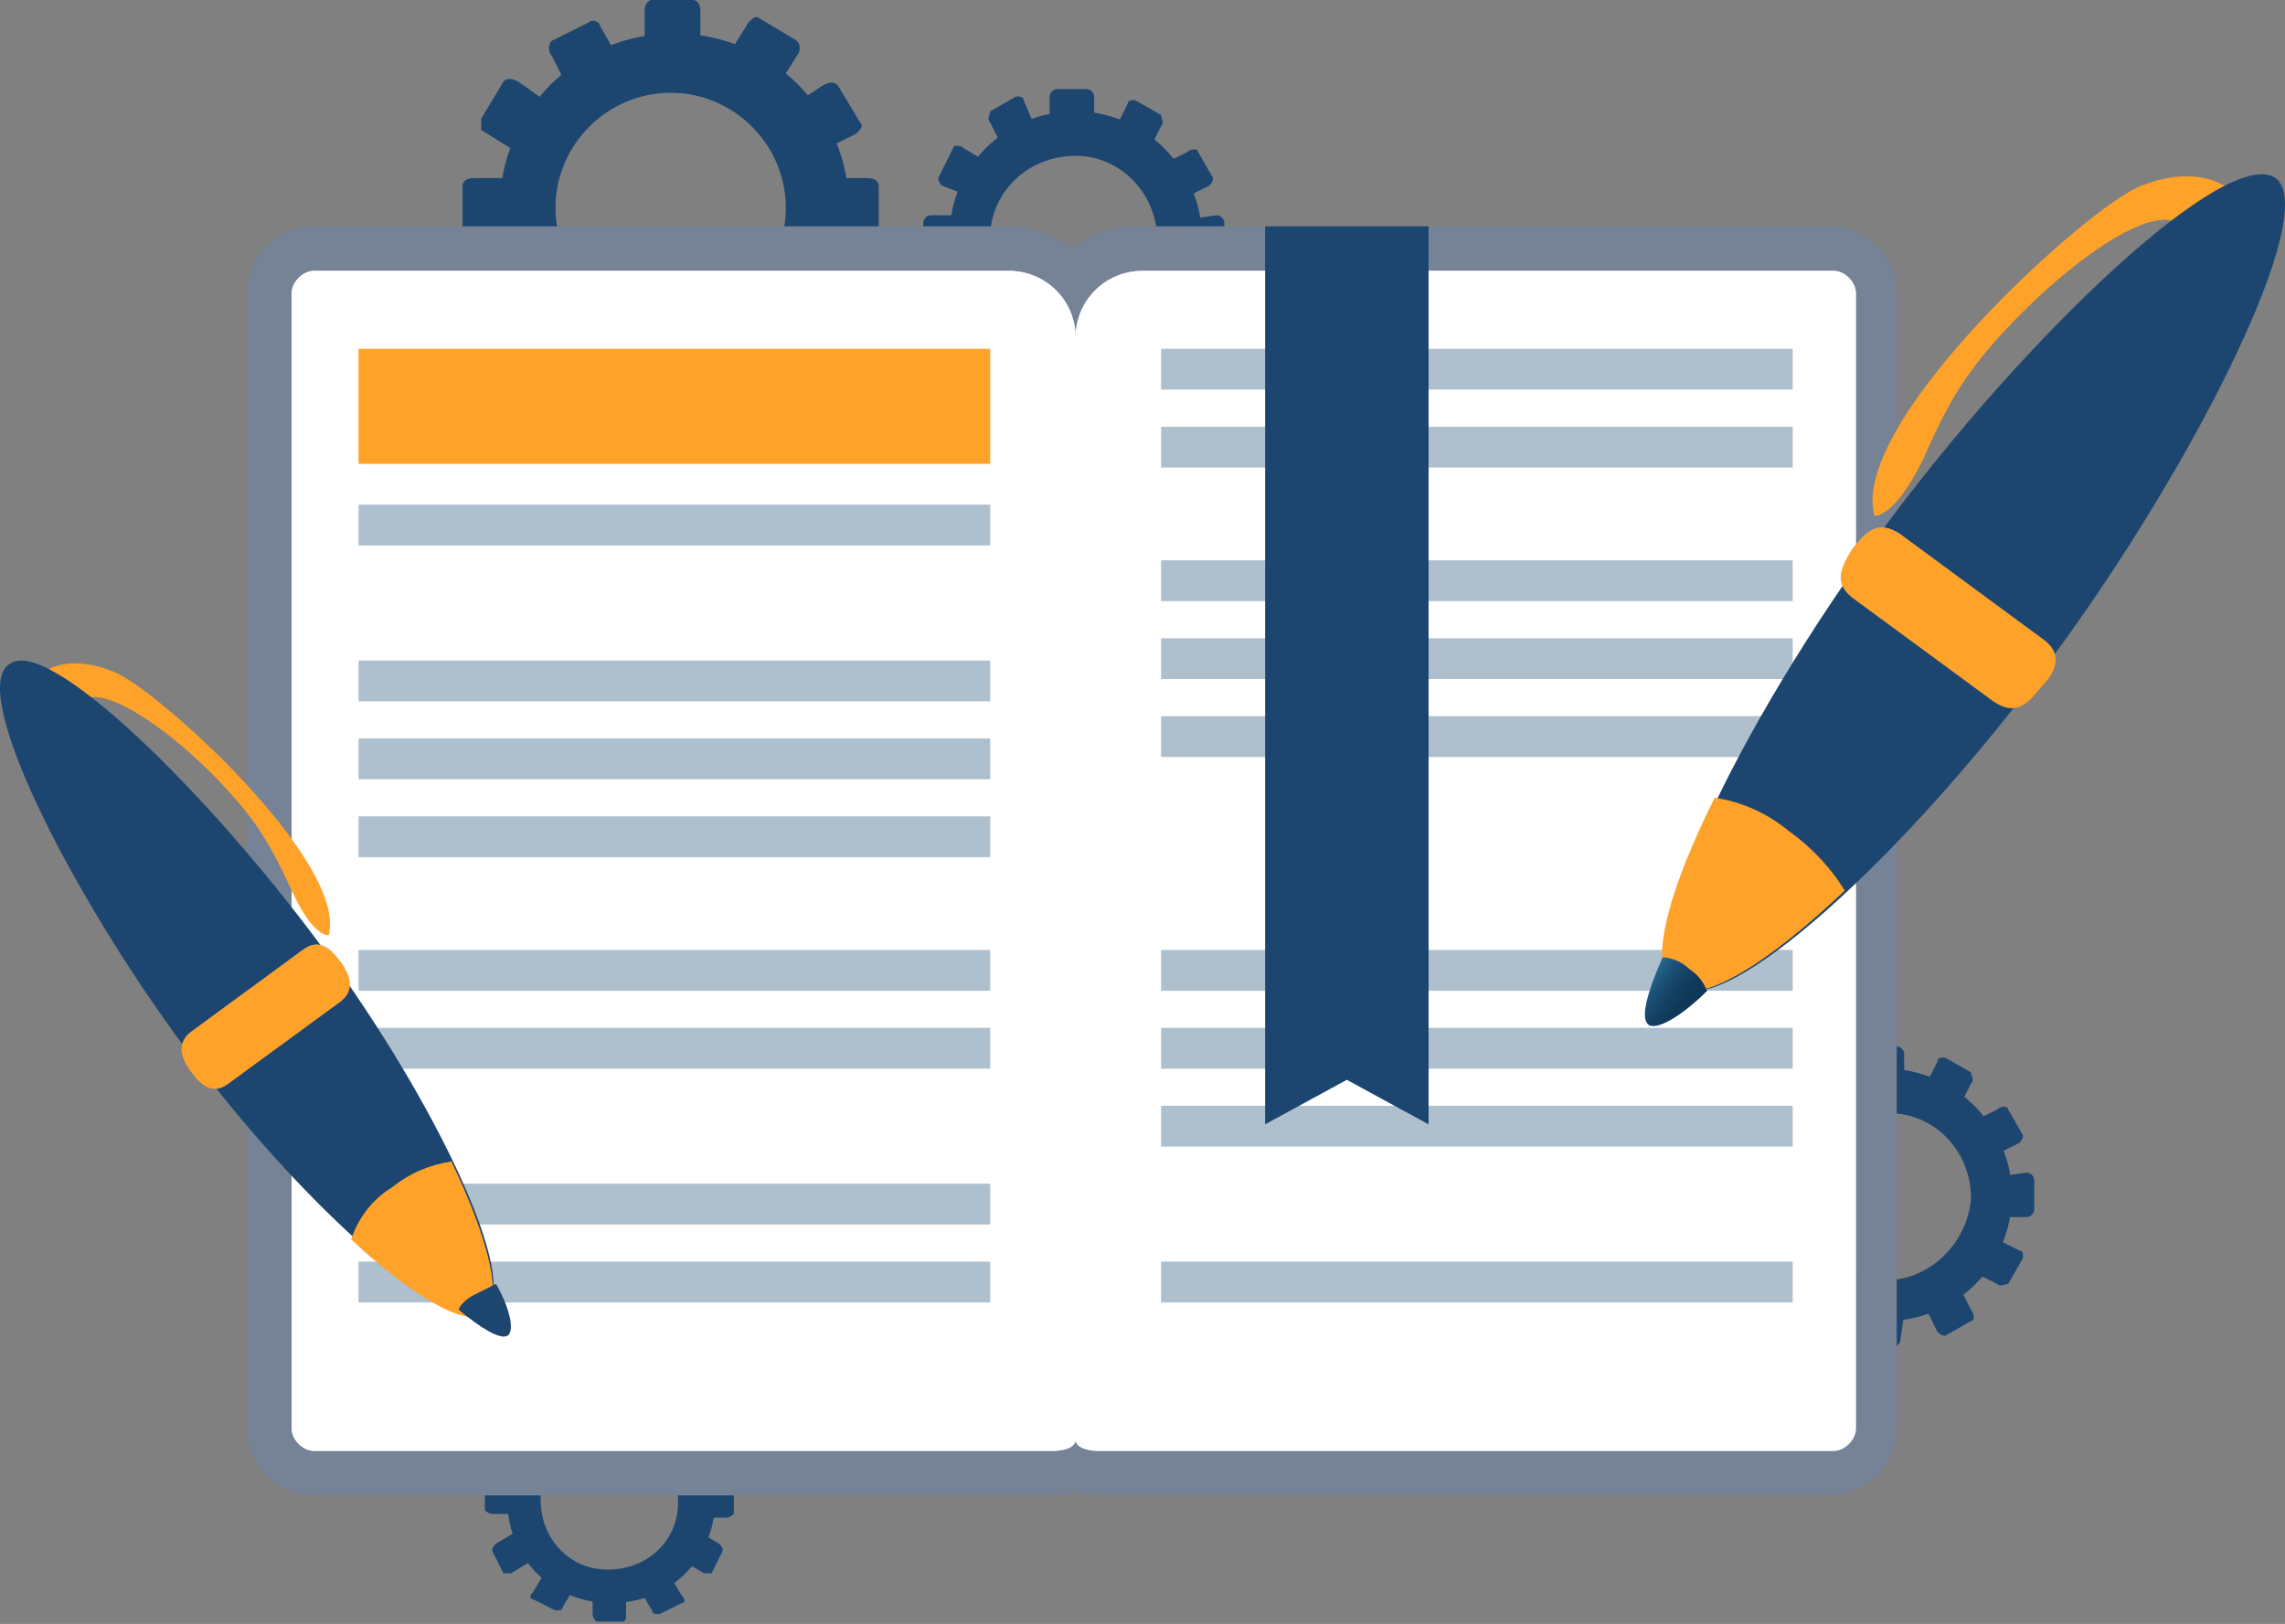 <svg width="204" height="145" viewBox="0 0 204 145" fill="none" xmlns="http://www.w3.org/2000/svg">
<rect x="0" y="0" width="204" height="145" fill="#808080" stroke="none"/>
<path d="M62.527 3.976C62.527 4.638 62.196 4.97 61.864 4.97H58.215C57.883 4.97 57.552 4.638 57.552 3.976V0.994C57.552 0.331 57.883 0 58.215 0H61.864C62.196 0 62.527 0.331 62.527 0.994V3.976Z" fill="#1C4670"/>
<path d="M62.527 33.132C62.527 32.469 62.196 32.138 61.864 32.138H58.215C57.883 32.138 57.552 32.469 57.552 33.132V36.114C57.552 36.776 57.883 37.108 58.215 37.108H61.864C62.196 37.108 62.527 36.776 62.527 36.114V33.132Z" fill="#1C4670"/>
<path d="M54.898 4.638C55.23 4.969 55.23 5.632 54.898 5.963L51.581 7.951C51.249 8.283 50.918 7.951 50.586 7.62L49.259 4.969C48.928 4.638 48.928 3.975 49.259 3.644L52.576 1.988C52.908 1.656 53.571 1.988 53.571 2.319L54.898 4.638Z" fill="#1C4670"/>
<path d="M69.493 29.818C69.162 29.487 68.83 29.156 68.498 29.487L65.181 31.144C64.849 31.475 64.849 31.806 65.181 32.469L66.508 35.12C66.84 35.451 67.171 35.782 67.503 35.451L70.82 33.463C71.152 33.132 71.152 32.8 70.82 32.138L69.493 29.818Z" fill="#1C4670"/>
<path d="M48.596 8.945C48.927 9.277 49.259 9.608 48.927 9.939L46.937 13.252C46.605 13.584 46.274 13.584 45.61 13.252L42.957 11.596C42.957 11.596 42.957 10.933 42.957 10.602L44.947 7.289C45.279 6.957 45.61 6.957 46.274 7.289L48.596 8.945Z" fill="#1C4670"/>
<path d="M73.805 23.523C73.474 23.192 72.81 23.192 72.478 23.523L70.488 26.837C70.156 27.168 70.488 27.499 70.82 27.831L73.474 29.487C73.805 29.818 74.469 29.818 74.8 29.487L76.791 26.174C77.122 25.843 76.791 25.511 76.459 25.18L73.805 23.523Z" fill="#1C4670"/>
<path d="M45.279 15.903C45.942 15.903 46.274 16.234 46.274 16.566V20.21C46.274 20.541 45.942 20.873 45.279 20.873H42.293C41.63 20.873 41.298 20.541 41.298 20.21V16.566C41.298 16.234 41.63 15.903 42.293 15.903H45.279Z" fill="#1C4670"/>
<path d="M74.469 15.903C73.805 15.903 73.474 16.234 73.474 16.566V20.21C73.474 20.541 73.805 20.873 74.469 20.873H77.454C78.117 20.873 78.449 20.541 78.449 20.21V16.566C78.449 16.234 78.117 15.903 77.454 15.903H74.469Z" fill="#1C4670"/>
<path d="M45.942 23.523C46.274 23.192 46.937 23.192 46.937 23.523L48.928 26.837C49.259 27.168 48.928 27.499 48.596 27.831L45.942 29.156C45.61 29.487 44.947 29.487 44.615 29.156L42.625 25.843C42.293 25.511 42.625 25.18 42.957 24.849L45.942 23.523Z" fill="#1C4670"/>
<path d="M71.483 8.946C71.152 9.277 70.82 9.608 71.152 9.94L72.81 13.253C73.142 13.584 73.474 13.584 73.805 13.253L76.459 11.928C76.791 11.596 77.122 11.265 76.791 10.934L74.8 7.62C74.469 7.289 74.137 7.289 73.474 7.62L71.483 8.946Z" fill="#1C4670"/>
<path d="M50.254 29.818C50.586 29.487 50.918 29.156 51.249 29.487L54.566 31.475C54.898 31.806 54.898 32.138 54.566 32.8L52.908 35.451C52.576 35.782 52.245 36.114 51.913 35.782L48.596 33.794C48.264 33.463 48.264 33.132 48.596 32.469L50.254 29.818Z" fill="#1C4670"/>
<path d="M65.181 4.638C64.849 4.97 64.849 5.632 65.181 5.964L68.498 7.952C68.83 8.283 69.162 7.952 69.493 7.62L71.152 4.97C71.483 4.638 71.483 3.976 71.152 3.644L67.835 1.657C67.503 1.325 67.171 1.657 66.84 1.988L65.181 4.638Z" fill="#1C4670"/>
<path d="M60.205 2.982C51.581 2.982 44.615 9.939 44.615 18.554C44.615 27.168 51.581 34.126 60.205 34.126C68.83 34.126 75.796 27.168 75.796 18.554C75.796 9.939 68.83 2.982 60.205 2.982ZM59.874 28.825C54.235 28.825 49.591 24.186 49.591 18.554C49.591 12.921 54.235 8.283 59.874 8.283C65.513 8.283 70.157 12.921 70.157 18.554C70.157 24.186 65.513 28.825 59.874 28.825Z" fill="#1C4670"/>
<path d="M170 96.414C170 96.745 169.668 97.076 169.336 97.076H166.683C166.351 97.076 166.019 96.745 166.019 96.414V94.094C166.019 93.763 166.351 93.432 166.683 93.432H169.336C169.668 93.432 170 93.763 170 94.094V96.414Z" fill="#1C4670"/>
<path d="M170 117.287C170 116.955 169.668 116.624 169.336 116.624H166.683C166.351 116.624 166.019 116.955 166.019 117.287V119.606C166.019 119.937 166.351 120.269 166.351 120.269H169.005C169.336 120.269 169.668 119.937 169.668 119.606L170 117.287Z" fill="#1C4670"/>
<path d="M164.692 96.745C165.024 97.077 164.692 97.408 164.692 97.739L162.37 99.064C162.039 99.064 161.707 99.064 161.707 98.733L160.712 96.745C160.38 96.414 160.712 96.083 160.712 95.751L163.034 94.426C163.366 94.426 163.697 94.426 163.697 94.757L164.692 96.745Z" fill="#1C4670"/>
<path d="M174.975 114.968C174.643 114.636 174.312 114.636 174.312 114.636L171.99 115.962C171.658 115.962 171.658 116.624 171.99 116.955L172.985 118.943C173.317 119.275 173.648 119.275 173.648 119.275L175.97 117.949C176.302 117.949 176.302 117.287 175.97 116.955L174.975 114.968Z" fill="#1C4670"/>
<path d="M160.048 99.727C160.38 100.058 160.38 100.389 160.38 100.389L159.053 103.04C159.053 103.371 158.39 103.371 158.058 103.04L156.068 102.046C155.736 101.715 155.736 101.383 155.736 101.383L157.063 99.064C157.063 98.733 157.726 98.733 158.058 99.064L160.048 99.727Z" fill="#1C4670"/>
<path d="M178.292 110.66C177.96 110.329 177.629 110.66 177.297 110.66L175.97 112.98C175.97 113.311 175.97 113.642 176.302 113.642L178.292 114.636C178.624 114.968 178.956 114.636 179.287 114.636L180.614 112.317C180.614 111.986 180.614 111.654 180.282 111.654L178.292 110.66Z" fill="#1C4670"/>
<path d="M157.727 104.697C158.058 104.697 158.39 105.028 158.39 105.359V108.01C158.39 108.341 158.058 108.672 157.727 108.341H155.405C155.073 108.341 154.741 108.01 154.741 107.678V105.028C154.741 104.697 155.073 104.365 155.405 104.365L157.727 104.697Z" fill="#1C4670"/>
<path d="M178.624 105.028C178.292 105.028 177.961 105.359 177.961 105.359V108.01C177.961 108.341 178.292 108.672 178.624 108.672H180.946C181.278 108.672 181.609 108.341 181.609 108.01V105.359C181.609 105.028 181.278 104.697 180.946 104.697L178.624 105.028Z" fill="#1C4670"/>
<path d="M158.058 110.329C158.39 109.998 158.722 110.329 159.053 110.329L160.38 112.648C160.38 112.979 160.38 113.311 160.048 113.311L158.058 114.305C157.726 114.636 157.395 114.305 157.063 114.305L155.736 111.985C155.736 111.654 155.736 111.323 156.068 111.323L158.058 110.329Z" fill="#1C4670"/>
<path d="M176.302 100.058C175.97 100.389 175.97 100.721 175.97 100.721L177.297 103.04C177.297 103.371 177.96 103.371 178.292 103.04L180.282 102.046C180.614 101.715 180.614 101.383 180.614 101.383L179.287 99.064C179.287 98.733 178.624 98.733 178.292 99.064L176.302 100.058Z" fill="#1C4670"/>
<path d="M161.375 114.968C161.707 114.636 162.039 114.636 162.039 114.636L164.361 115.962C164.692 115.962 164.692 116.624 164.361 116.955L163.365 118.943C163.034 119.275 162.702 119.275 162.702 119.275L160.38 117.949C160.048 117.949 160.048 117.287 160.38 116.955L161.375 114.968Z" fill="#1C4670"/>
<path d="M171.99 96.745C171.658 97.077 171.99 97.408 171.99 97.739L174.312 99.064C174.643 99.064 174.975 99.064 174.975 98.733L175.97 96.745C176.302 96.414 175.97 96.083 175.97 95.751L173.648 94.426C173.317 94.426 172.985 94.426 172.985 94.757L171.99 96.745Z" fill="#1C4670"/>
<path d="M168.341 95.42C162.039 95.42 157.063 100.389 157.063 106.685C157.063 112.98 162.039 117.949 168.341 117.949C174.643 117.949 179.619 112.98 179.619 106.685C179.619 100.721 174.643 95.42 168.341 95.42ZM168.341 114.305C164.361 114.305 161.044 110.992 161.044 106.685C161.044 102.709 164.361 99.395 168.673 99.395C172.653 99.395 175.97 102.709 175.97 107.016C175.639 110.992 172.322 114.305 168.341 114.305Z" fill="#1C4670"/>
<path d="M55.893 125.238C55.893 125.569 55.562 125.901 55.562 125.901H53.24C52.908 125.901 52.908 125.569 52.908 125.238V123.582C52.908 123.25 53.24 122.919 53.24 122.919H55.562C55.893 122.919 55.893 123.25 55.893 123.582V125.238Z" fill="#1C4670"/>
<path d="M55.893 142.466C55.893 142.135 55.562 141.804 55.562 141.804H53.24C52.908 142.135 52.908 142.135 52.908 142.466V144.123C52.908 144.454 53.24 144.786 53.24 144.786H55.562C55.893 144.786 55.893 144.454 55.893 144.123V142.466Z" fill="#1C4670"/>
<path d="M51.581 125.57C51.581 125.901 51.581 126.232 51.581 126.232L49.591 127.558C49.259 127.558 49.259 127.558 48.927 127.226L47.932 125.57C47.932 125.238 47.932 124.907 47.932 124.907L49.922 123.913C50.254 123.913 50.254 123.913 50.586 124.244L51.581 125.57Z" fill="#1C4670"/>
<path d="M59.874 140.81C59.874 140.479 59.542 140.479 59.21 140.479L57.22 141.472C56.888 141.472 56.888 141.804 57.22 142.135L58.215 143.792C58.215 144.123 58.547 144.123 58.879 144.123L60.869 143.129C61.2 143.129 61.2 142.798 60.869 142.466L59.874 140.81Z" fill="#1C4670"/>
<path d="M47.601 128.22C47.932 128.22 47.932 128.551 47.932 128.883L46.937 130.871C46.937 131.202 46.605 131.202 46.274 130.871L44.615 129.877C44.283 129.877 44.283 129.545 44.283 129.214L45.279 127.226C45.279 126.895 45.61 126.895 45.942 127.226L47.601 128.22Z" fill="#1C4670"/>
<path d="M62.527 136.834C62.196 136.834 61.864 136.834 61.864 136.834L60.869 138.822C60.869 139.154 60.869 139.154 61.2 139.485L62.859 140.479C63.191 140.479 63.522 140.479 63.522 140.479L64.517 138.491C64.517 138.16 64.517 138.16 64.186 137.828L62.527 136.834Z" fill="#1C4670"/>
<path d="M45.61 132.196C45.942 132.196 46.274 132.527 46.274 132.527V134.846C46.274 135.178 45.942 135.178 45.61 135.178H43.952C43.62 135.178 43.288 134.846 43.288 134.846V132.527C43.288 132.196 43.62 132.196 43.952 132.196H45.61Z" fill="#1C4670"/>
<path d="M63.191 132.527C62.859 132.527 62.527 132.858 62.527 132.858V135.177C62.527 135.509 62.859 135.509 63.191 135.509H64.849C65.181 135.509 65.513 135.177 65.513 135.177V132.858C65.513 132.527 65.181 132.527 64.849 132.527H63.191Z" fill="#1C4670"/>
<path d="M45.942 136.834C46.274 136.834 46.605 136.834 46.605 136.834L47.601 138.822C47.601 139.154 47.601 139.154 47.269 139.485L45.61 140.479C45.279 140.479 44.947 140.479 44.947 140.479L43.952 138.491C43.952 138.16 43.952 138.16 44.283 137.828L45.942 136.834Z" fill="#1C4670"/>
<path d="M61.2 128.22C60.869 128.22 60.869 128.551 60.869 128.883L61.864 130.871C61.864 131.202 62.196 131.202 62.527 130.871L64.186 129.877C64.517 129.877 64.517 129.545 64.517 129.214L63.522 127.226C63.522 126.895 63.191 126.895 62.859 127.226L61.2 128.22Z" fill="#1C4670"/>
<path d="M48.596 140.479C48.596 140.147 48.927 140.147 49.259 140.147L51.249 141.141C51.581 141.141 51.581 141.473 51.249 141.804L50.254 143.461C50.254 143.792 49.922 143.792 49.591 143.792L47.601 142.798C47.269 142.798 47.269 142.467 47.601 142.135L48.596 140.479Z" fill="#1C4670"/>
<path d="M57.552 125.569C57.552 125.901 57.552 126.232 57.552 126.232L59.542 127.226C59.874 127.226 59.874 127.226 60.205 126.895L61.2 125.238C61.2 124.907 61.2 124.575 61.2 124.575L59.21 123.582C58.879 123.582 58.879 123.582 58.547 123.913L57.552 125.569Z" fill="#1C4670"/>
<path d="M54.566 124.575C49.259 124.575 45.279 128.551 45.279 133.852C45.279 139.153 49.259 143.129 54.566 143.129C59.874 143.129 63.854 139.153 63.854 133.852C63.854 128.882 59.542 124.575 54.566 124.575ZM54.235 140.147C50.918 140.147 48.264 137.497 48.264 133.852C48.264 130.539 50.918 127.888 54.566 127.888C57.883 127.888 60.537 130.539 60.537 134.183C60.537 137.497 57.883 140.147 54.235 140.147Z" fill="#1C4670"/>
<path d="M97.688 10.934C97.688 11.265 97.356 11.596 97.025 11.596H94.371C94.039 11.596 93.708 11.265 93.708 10.934V8.614C93.708 8.283 94.039 7.952 94.371 7.952H97.025C97.356 7.952 97.688 8.283 97.688 8.614V10.934Z" fill="#1C4670"/>
<path d="M97.688 31.806C97.688 31.475 97.356 31.144 97.025 31.144H94.371C94.039 31.144 93.708 31.475 93.708 31.806V34.126C93.708 34.457 94.039 34.788 94.039 34.788H96.693C97.025 34.788 97.356 34.457 97.356 34.126L97.688 31.806Z" fill="#1C4670"/>
<path d="M92.381 11.265C92.713 11.596 92.381 11.927 92.381 12.259L90.059 13.253C89.727 13.253 89.395 13.253 89.395 12.921L88.4 10.934C88.069 10.602 88.4 10.271 88.4 9.94L90.722 8.614C91.054 8.614 91.386 8.614 91.386 8.946L92.381 11.265Z" fill="#1C4670"/>
<path d="M102.664 29.487C102.332 29.156 102 29.156 102 29.156L99.678 30.481C99.347 30.481 99.347 31.144 99.678 31.475L100.673 33.463C101.005 33.794 101.337 33.794 101.337 33.794L103.659 32.469C103.99 32.469 103.99 31.807 103.659 31.475L102.664 29.487Z" fill="#1C4670"/>
<path d="M87.737 14.247C88.069 14.578 88.069 14.909 88.069 14.909L86.742 17.229C86.742 17.56 86.078 17.56 85.747 17.229L84.088 16.566C83.757 16.235 83.757 15.903 83.757 15.903L85.083 13.253C85.083 12.921 85.747 12.921 86.078 13.253L87.737 14.247Z" fill="#1C4670"/>
<path d="M105.981 24.849C105.649 24.518 105.317 24.849 104.986 24.849L103.659 27.168C103.659 27.5 103.659 27.831 103.991 27.831L105.981 29.156C106.313 29.487 106.644 29.156 106.976 29.156L108.303 26.837C108.303 26.506 108.303 26.174 107.971 26.174L105.981 24.849Z" fill="#1C4670"/>
<path d="M85.415 19.217C85.747 19.217 86.078 19.548 86.078 19.879V22.53C86.078 22.861 85.747 23.192 85.415 23.192H83.093C82.761 23.192 82.43 22.861 82.43 22.53V19.879C82.43 19.548 82.761 19.217 83.093 19.217H85.415Z" fill="#1C4670"/>
<path d="M106.312 19.548C105.981 19.548 105.649 19.879 105.649 19.879V22.53C105.649 22.861 105.981 23.192 106.312 23.192H108.634C108.966 23.192 109.298 22.861 109.298 22.861V19.879C109.298 19.548 108.966 19.217 108.634 19.217L106.312 19.548Z" fill="#1C4670"/>
<path d="M85.747 24.849C86.079 24.518 86.41 24.849 86.742 24.849L88.069 27.168C88.069 27.5 88.069 27.831 87.737 27.831L85.747 28.825C85.415 29.156 85.083 28.825 84.752 28.825L83.425 26.506C83.425 26.174 83.425 25.843 83.757 25.843L85.747 24.849Z" fill="#1C4670"/>
<path d="M103.991 14.578C103.659 14.909 103.659 15.241 103.659 15.241L104.986 17.56C104.986 17.891 105.649 17.891 105.981 17.56L107.971 16.566C108.303 16.235 108.303 15.903 108.303 15.903L106.976 13.584C106.976 13.253 106.313 13.253 105.981 13.584L103.991 14.578Z" fill="#1C4670"/>
<path d="M89.064 29.487C89.395 29.156 89.727 29.156 89.727 29.156L92.049 30.481C92.381 30.481 92.381 31.144 92.049 31.475L91.054 33.132C90.722 33.463 90.391 33.463 90.391 33.463L88.069 32.138C87.737 32.138 87.737 31.475 88.069 31.144L89.064 29.487Z" fill="#1C4670"/>
<path d="M99.678 11.265C99.347 11.596 99.678 11.927 99.678 12.259L102 13.584C102.332 13.584 102.664 13.584 102.664 13.253L103.659 11.265C103.99 10.934 103.659 10.602 103.659 10.271L101.337 8.946C101.005 8.946 100.673 8.946 100.673 9.277L99.678 11.265Z" fill="#1C4670"/>
<path d="M96.03 9.939C89.727 9.939 84.752 14.909 84.752 21.204C84.752 27.499 89.727 32.469 96.03 32.469C102.332 32.469 107.308 27.499 107.308 21.204C107.308 15.241 102.332 9.939 96.03 9.939ZM95.698 28.825C91.718 28.825 88.4 25.511 88.4 21.204C88.4 17.229 91.718 13.915 96.03 13.915C100.01 13.915 103.327 17.229 103.327 21.536C103.327 25.511 100.01 28.825 95.698 28.825Z" fill="#1C4670"/>
<path d="M98.02 133.521C97.356 133.521 96.693 133.521 96.029 133.19C95.366 133.521 94.703 133.521 94.039 133.521H28.03C24.713 133.521 22.059 130.871 22.059 127.558V26.174C22.059 22.861 24.713 20.21 28.03 20.21H89.727C92.049 20.21 94.039 20.873 95.698 22.198C97.356 20.873 99.347 20.21 101.669 20.21H163.366C166.683 20.21 169.336 22.861 169.336 26.174V127.558C169.336 130.871 166.683 133.521 163.366 133.521H98.02Z" fill="#768296"/>
<path d="M163.697 24.186H110.293H103.327H102C98.683 24.186 96.029 26.837 96.029 30.15C96.029 26.837 93.376 24.186 90.059 24.186H88.732H81.766H28.03C27.035 24.186 26.04 25.18 26.04 26.174V127.558C26.04 128.552 27.035 129.545 28.03 129.545H32.011H33.337H40.635H81.766H88.732H90.059H94.039C95.034 129.545 96.029 129.214 96.029 128.552C96.029 129.214 97.025 129.545 98.02 129.545H102H103.327H110.293H151.424H158.722H159.717H163.697C164.692 129.545 165.688 128.552 165.688 127.558V26.174C165.688 25.18 164.692 24.186 163.697 24.186Z" fill="url(#paint0_linear_24_86)"/>
<path d="M96.029 73.553V30.15C96.029 26.837 93.376 24.186 90.059 24.186H88.732H81.766H28.03C27.035 24.186 26.04 25.18 26.04 26.174V127.558C26.04 128.552 27.035 129.545 28.03 129.545H32.011H33.337H40.635H81.766H88.732H90.059H94.039C95.034 129.545 96.029 129.214 96.029 128.552V73.553Z" fill="white"/>
<path d="M96.029 73.553V30.15C96.029 26.837 98.683 24.186 102 24.186H103.327H110.293H163.697C164.692 24.186 165.688 25.18 165.688 26.174V127.558C165.688 128.552 164.692 129.545 163.697 129.545H159.717H158.722H151.424H110.293H103.327H102H98.02C97.025 129.545 96.029 129.214 96.029 128.552V73.553C96.029 73.553 96.029 73.553 96.029 73.553Z" fill="white"/>
<path d="M88.4 31.144H32.01V41.415H88.4V31.144Z" fill="#FFA229"/>
<path d="M88.4 45.059H32.01V48.704H88.4V45.059Z" fill="#AEBFCE"/>
<path d="M88.4 58.975H32.01V62.619H88.4V58.975Z" fill="#AEBFCE"/>
<path d="M88.4 65.932H32.01V69.577H88.4V65.932Z" fill="#AEBFCE"/>
<path d="M88.4 72.89H32.01V76.535H88.4V72.89Z" fill="#AEBFCE"/>
<path d="M88.4 84.818H32.01V88.462H88.4V84.818Z" fill="#AEBFCE"/>
<path d="M88.4 91.775H32.01V95.42H88.4V91.775Z" fill="#AEBFCE"/>
<path d="M88.4 105.69H32.01V109.335H88.4V105.69Z" fill="#AEBFCE"/>
<path d="M88.4 112.648H32.01V116.293H88.4V112.648Z" fill="#AEBFCE"/>
<path d="M160.049 31.144H103.659V34.788H160.049V31.144Z" fill="#AEBFCE"/>
<path d="M160.049 38.102H103.659V41.746H160.049V38.102Z" fill="#AEBFCE"/>
<path d="M160.049 50.029H103.659V53.674H160.049V50.029Z" fill="#AEBFCE"/>
<path d="M160.049 56.987H103.659V60.631H160.049V56.987Z" fill="#AEBFCE"/>
<path d="M160.049 63.944H103.659V67.589H160.049V63.944Z" fill="#AEBFCE"/>
<path d="M160.049 84.818H103.659V88.462H160.049V84.818Z" fill="#AEBFCE"/>
<path d="M160.049 91.775H103.659V95.42H160.049V91.775Z" fill="#AEBFCE"/>
<path d="M160.049 98.733H103.659V102.377H160.049V98.733Z" fill="#AEBFCE"/>
<path d="M160.049 112.648H103.659V116.293H160.049V112.648Z" fill="#AEBFCE"/>
<path d="M120.244 20.21H112.946V100.389L120.244 96.414L127.541 100.389V20.21H120.244Z" fill="#1C4670"/>
<path d="M199.853 17.56C199.853 17.56 197.199 14.246 191.229 16.566C186.585 18.222 165.024 37.77 167.346 46.053C167.346 46.053 169.004 46.384 171.658 41.083C173.98 35.782 175.639 32.8 180.614 27.831C185.59 22.861 192.556 17.891 194.877 20.21L199.853 17.56Z" fill="#FFA229"/>
<path d="M183.268 58.643C170.331 76.203 154.078 91.112 149.765 88.13C145.453 85.149 155.073 64.938 168.009 47.378C180.946 29.819 198.858 12.921 203.17 15.903C207.15 18.885 196.204 41.083 183.268 58.643Z" fill="#1C4670"/>
<path d="M159.717 74.215C157.726 72.559 155.404 71.565 153.083 71.233C148.77 79.848 147.112 86.474 149.434 88.131C151.756 89.787 157.726 86.143 164.692 79.516C163.697 77.86 162.039 75.872 159.717 74.215Z" fill="#FFA229"/>
<path d="M182.273 61.294C180.946 62.95 179.951 63.944 177.96 62.619L165.356 53.342C163.697 52.017 164.361 50.692 165.356 49.035C166.682 47.379 167.678 46.385 169.668 47.71L182.273 56.987C184.263 58.312 183.599 59.969 182.273 61.294Z" fill="url(#paint1_linear_24_86)"/>
<path d="M150.761 86.474C150.097 85.811 149.102 85.48 148.439 85.48C147.112 88.462 146.448 90.781 147.112 91.444C147.775 92.106 150.097 90.781 152.419 88.462C152.087 87.799 151.756 87.137 150.761 86.474Z" fill="url(#paint2_linear_24_86)"/>
<path d="M182.273 61.294C180.946 62.95 179.951 63.944 177.96 62.619L165.356 53.342C163.697 52.017 164.361 50.692 165.356 49.035C166.682 47.379 167.678 46.385 169.668 47.71L182.273 56.987C184.263 58.312 183.599 59.969 182.273 61.294Z" fill="#FFA229"/>
<path d="M3.152 60.631C3.152 60.631 5.142 57.98 10.118 59.968C13.767 61.294 31.015 76.865 29.357 83.492C29.357 83.492 28.03 83.823 26.04 79.516C24.049 75.209 22.723 72.89 18.742 68.914C14.762 64.938 9.123 60.962 7.133 62.619L3.152 60.631Z" fill="#FFA229"/>
<path d="M16.42 93.432C26.703 107.347 39.971 119.274 43.288 116.955C46.605 114.636 38.976 98.401 28.693 84.486C18.411 70.571 4.147 56.655 0.83 59.306C-2.819 61.625 6.137 79.516 16.42 93.432Z" fill="#1C4670"/>
<path d="M34.996 106.022C36.654 104.696 38.313 104.034 40.303 103.702C43.62 110.66 44.947 115.961 43.288 117.286C41.63 118.612 36.654 115.63 31.347 110.66C32.01 108.672 33.337 107.016 34.996 106.022Z" fill="#FFA229"/>
<path d="M17.084 95.751C18.079 97.076 19.074 97.739 20.401 96.745L30.352 89.456C31.679 88.462 31.347 87.136 30.352 85.811C29.357 84.486 28.362 83.823 27.035 84.817L17.084 92.106C15.757 93.1 16.089 94.425 17.084 95.751Z" fill="url(#paint3_linear_24_86)"/>
<path d="M42.293 115.63C42.957 115.299 43.62 114.968 44.283 114.636C45.61 116.955 45.942 118.943 45.279 119.275C44.615 119.606 42.957 118.612 40.966 116.955C40.966 116.624 41.63 115.962 42.293 115.63Z" fill="#1C4670"/>
<path d="M17.084 95.751C18.079 97.076 19.074 97.739 20.401 96.745L30.352 89.456C31.679 88.462 31.347 87.136 30.352 85.811C29.357 84.486 28.362 83.823 27.035 84.817L17.084 92.106C15.757 93.1 16.089 94.425 17.084 95.751Z" fill="#FFA229"/>
<defs>
<linearGradient id="paint0_linear_24_86" x1="95.92" y1="119.316" x2="95.92" y2="13.968" gradientUnits="userSpaceOnUse">
<stop stop-color="#CDEFFA"/>
<stop offset="1" stop-color="#FAFAFA"/>
</linearGradient>
<linearGradient id="paint1_linear_24_86" x1="165.582" y1="49.158" x2="182.243" y2="61.474" gradientUnits="userSpaceOnUse">
<stop stop-color="#BDBDBD"/>
<stop offset="0.117" stop-color="#ABABAB"/>
<stop offset="0.323" stop-color="#919191"/>
<stop offset="0.535" stop-color="#7F7F7F"/>
<stop offset="0.756" stop-color="#747474"/>
<stop offset="1" stop-color="#707070"/>
</linearGradient>
<linearGradient id="paint2_linear_24_86" x1="147.072" y1="87.395" x2="151.121" y2="90.389" gradientUnits="userSpaceOnUse">
<stop stop-color="#286891"/>
<stop offset="0.01" stop-color="#276790"/>
<stop offset="0.24" stop-color="#1C5176"/>
<stop offset="0.478" stop-color="#144264"/>
<stop offset="0.726" stop-color="#103959"/>
<stop offset="1" stop-color="#0E3655"/>
</linearGradient>
<linearGradient id="paint3_linear_24_86" x1="30.444" y1="85.847" x2="17.166" y2="95.663" gradientUnits="userSpaceOnUse">
<stop stop-color="#BDBDBD"/>
<stop offset="0.117" stop-color="#ABABAB"/>
<stop offset="0.323" stop-color="#919191"/>
<stop offset="0.535" stop-color="#7F7F7F"/>
<stop offset="0.756" stop-color="#747474"/>
<stop offset="1" stop-color="#707070"/>
</linearGradient>
</defs>
</svg>
